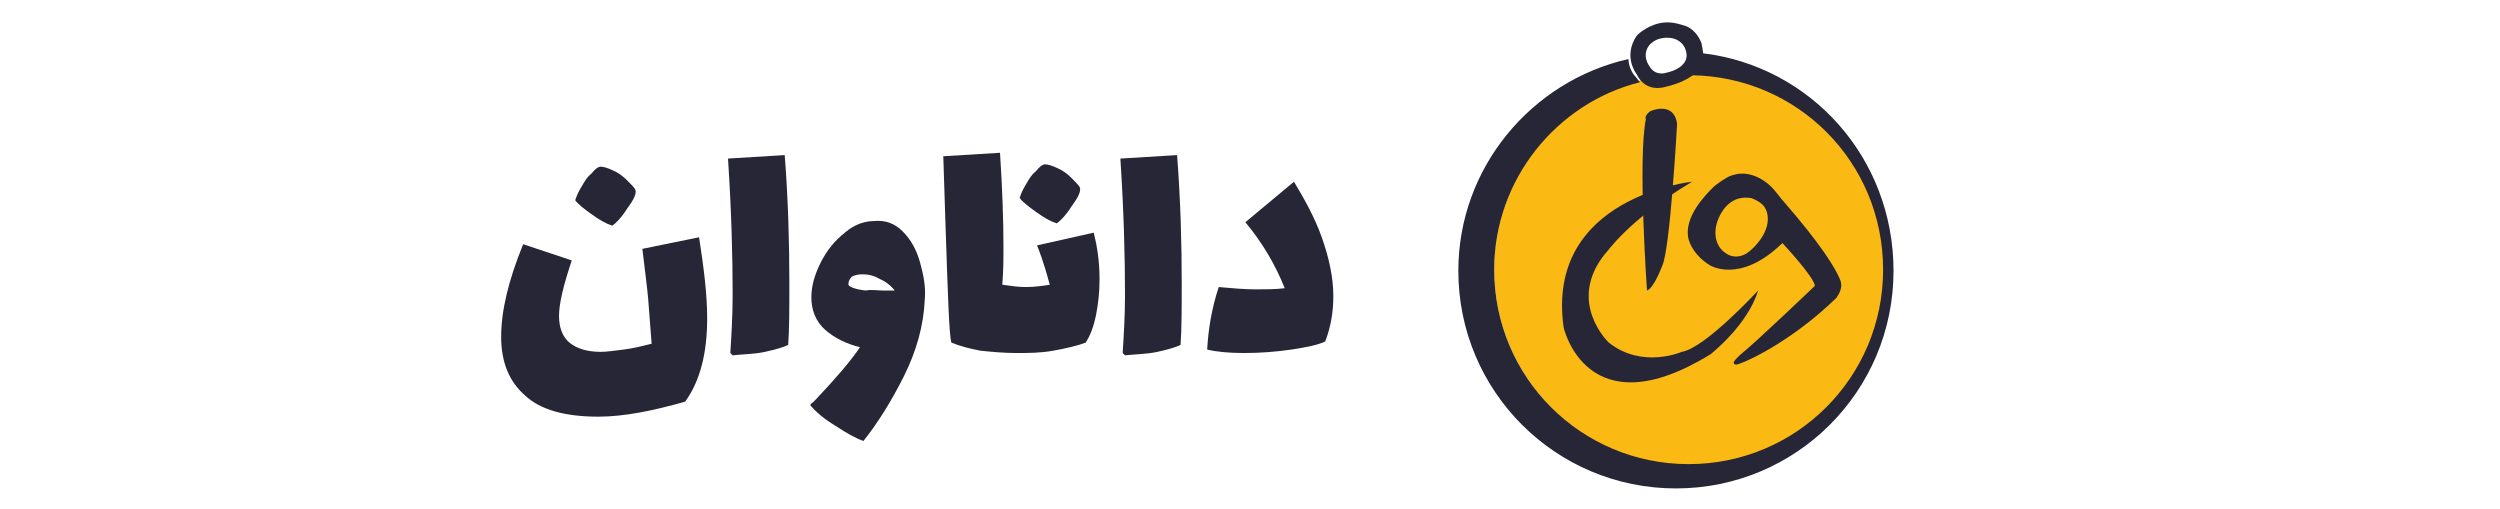 <?xml version="1.0" encoding="UTF-8"?>
<!-- Generator: Adobe Illustrator 23.0.0, SVG Export Plug-In . SVG Version: 6.00 Build 0)  -->
<svg version="1.1" id="Layer_1" xmlns="http://www.w3.org/2000/svg" xmlns:xlink="http://www.w3.org/1999/xlink" x="0px" y="0px" viewBox="0 0 216 44" style="enable-background:new 0 0 216 44;" xml:space="preserve">
<style type="text/css">
	.st0{fill:#FAB913;}
	.st1{fill:#272637;}
</style>
<g>
	<circle class="st0" cx="146" cy="23.3" r="16.9"/>
	<path class="st1" d="M159,24.2c-0.4-1-1.6-3-4.9-6.8c-0.2-0.2-0.7-0.9-1-1.2c-0.5-0.5-1.4-1.2-2.6-1.2c-0.5,0-1,0.2-1,0.2   c-0.3,0.1-1.2,0.7-1.5,1c-0.6,0.6-2.6,2.6-2.1,4.5c0.1,0.3,0.4,1.3,1.8,2.2c0,0,2.6,1.7,6.3-1.9c0,0,2.8,3,2.8,3.7c0,0-5,4.8-6.5,6   c-0.2,0.2-0.5,0.5-0.5,0.6c0,0.1,0,0.2,0.2,0.2c0.4,0,4.6-1.8,8.7-5.8C158.7,25.6,159.3,25,159,24.2z M151.6,21.3   c-0.1,0.1-0.6,0.6-0.9,0.7c-0.4,0.2-1.1,0.3-1.7-0.2c0,0-1.1-0.7-0.7-2.4c0,0,0.6-2.6,2.9-2.3c0.2,0,0.8,0.3,1.1,0.6   C152.8,18.2,153.2,19.6,151.6,21.3z"/>
	<path class="st1" d="M146.2,15.7c0,0-12.7,1.3-11.1,12.6c0,0,2,8.9,12.7,2.3c0,0,3.2-2.5,4.1-5.5c0,0-4.6,5-6.6,5.3   c0,0-3.4,1.5-6.3-0.8c0,0-3.7-3.5-0.3-7.7C138.8,21.9,140.5,19.1,146.2,15.7z"/>
	<path class="st1" d="M142.6,9.6c0.7-0.3,2.1-0.5,2.3,1.1c0,0-0.6,11-1.3,12.3c0,0-0.7,1.9-1.3,2.1c0,0-0.8-11.3-0.1-14.8   C142.1,10.1,142.3,9.8,142.6,9.6z"/>
	<g>
		<path class="st1" d="M147.1,4.6c0,0.2,0,0.4,0,0.5c-0.1,0.5-0.4,1-1,1.4c9.2,0.1,16.6,7.5,16.6,16.8c0,9.3-7.5,16.8-16.8,16.8    s-16.8-7.5-16.8-16.8c0-7.8,5.4-14.4,12.6-16.2c-0.2-0.2-0.3-0.4-0.5-0.6c0,0-0.5-0.6-0.5-1.4c-8.4,1.9-14.7,9.4-14.7,18.3    c0,10.4,8.4,18.8,18.8,18.8s18.8-8.4,18.8-18.8C163.6,13.6,156.4,5.7,147.1,4.6z"/>
	</g>
	<path class="st1" d="M147,3.7c-0.4-1-1.1-1.4-1.5-1.5c-0.4-0.1-1.1-0.4-2.1-0.2c-1.3,0.3-2,1.1-2,1.1c-1.2,1.8,0,3.3,0,3.3   c0.8,1.7,2.5,1.1,2.5,1.1c1.8-0.4,3.1-1.3,3.3-2.3C147.2,4.6,147,3.7,147,3.7z M145.7,5c-0.1,0.6-0.8,1.1-1.8,1.3   c0,0-0.9,0.3-1.4-0.6c0,0-0.7-0.9,0-1.8c0,0,0.4-0.5,1.1-0.6c0.5-0.1,1,0,1.2,0.1c0.2,0.1,0.6,0.3,0.8,0.8   C145.6,4.2,145.8,4.7,145.7,5z"/>
</g>
<g>
	<path class="st1" d="M61.1,27.5c0,3-0.6,5.4-1.9,7.2c-2.8,0.8-5.3,1.3-7.5,1.3c-2.9,0-5-0.6-6.3-1.8c-1.4-1.2-2.1-2.9-2.1-5.1   c0-2.2,0.6-4.8,1.9-8l4.2,1.4c-0.7,2.1-1.1,3.7-1.1,4.8c0,1,0.3,1.8,0.9,2.3c0.6,0.5,1.5,0.8,2.7,0.8c0.5,0,1.2-0.1,2-0.2   c0.8-0.1,1.6-0.3,2.4-0.5c-0.1-1.4-0.2-2.7-0.3-3.9c-0.1-1.1-0.3-2.6-0.5-4.3l4.9-1C60.8,23.1,61.1,25.4,61.1,27.5z M51.1,18.5   c-0.7-0.5-1.2-0.9-1.4-1.2c0.1-0.3,0.2-0.6,0.5-1.1c0.3-0.5,0.5-0.9,0.9-1.2c0.3-0.4,0.6-0.6,0.8-0.6c0.2,0,0.6,0.1,1,0.3   c0.5,0.2,0.9,0.5,1.3,0.9c0.4,0.4,0.6,0.6,0.7,0.8c0.1,0.3-0.1,0.8-0.7,1.6c-0.5,0.8-1,1.3-1.3,1.5C52.3,19.3,51.8,19,51.1,18.5z"/>
	<path class="st1" d="M63.1,30.5c0.1-1.6,0.2-3.3,0.2-5c0-3.3-0.1-7.2-0.4-11.8l4.9-0.3c0.3,3.9,0.4,7.6,0.4,11c0,2.2,0,4-0.1,5.4   c-0.4,0.2-1.1,0.4-2,0.6c-0.9,0.2-1.9,0.2-2.8,0.3L63.1,30.5z"/>
	<path class="st1" d="M78,20c0.7,0.7,1.2,1.6,1.5,2.7c0.3,1.1,0.5,2.1,0.4,3.2c-0.1,2.2-0.7,4.4-1.8,6.6c-1.1,2.2-2.3,4.1-3.5,5.6   c-0.6-0.2-1.5-0.7-2.4-1.3c-1-0.6-1.7-1.2-2.2-1.8c0.1-0.1,0.1-0.2,0.2-0.2c0.1-0.1,0.2-0.2,0.3-0.3c1.7-1.8,3-3.3,3.8-4.5   c-1.2-0.3-2.2-0.8-3-1.5c-0.8-0.7-1.2-1.7-1.2-2.8c0-1,0.3-2,0.8-3c0.5-1,1.2-1.9,2.1-2.6c0.8-0.7,1.7-1,2.5-1   C76.5,19,77.3,19.3,78,20z M76.3,25.1c0.4,0,0.8,0,1,0c-0.3-0.4-0.8-0.8-1.3-1c-0.5-0.3-1-0.4-1.5-0.4c-0.4,0-0.7,0.1-0.9,0.2   c-0.2,0.2-0.3,0.4-0.3,0.7c0.1,0.2,0.6,0.4,1.5,0.5C75.3,25,75.8,25.1,76.3,25.1z"/>
	<path class="st1" d="M95,24.1c0,1.1-0.1,2.1-0.3,3.1c-0.2,1-0.5,1.8-0.9,2.4c-0.8,0.3-1.7,0.5-2.8,0.7c-1.1,0.2-2.1,0.2-3.2,0.2   c-1.1,0-2.1-0.1-3.1-0.2c-1-0.2-1.8-0.4-2.5-0.7c-0.2-0.7-0.3-4-0.5-9.9l-0.2-6.2l4.9-0.3c0.2,3,0.3,5.8,0.3,8.3   c0,0.8,0,1.8-0.1,3.1c0.7,0.1,1.4,0.2,2,0.2c0.8,0,1.5-0.1,2.1-0.2c-0.2-0.7-0.5-1.9-1.1-3.4l4.9-1.1C94.8,21.3,95,22.6,95,24.1z    M89.5,18.3c-0.7-0.5-1.2-0.9-1.4-1.2c0.1-0.3,0.2-0.6,0.5-1.1c0.3-0.5,0.5-0.9,0.9-1.2c0.3-0.4,0.6-0.6,0.8-0.6   c0.2,0,0.6,0.1,1,0.3c0.5,0.2,0.9,0.5,1.3,0.9c0.4,0.4,0.6,0.6,0.7,0.8c0.1,0.3-0.1,0.8-0.7,1.6c-0.5,0.8-1,1.3-1.3,1.5   C90.7,19.1,90.2,18.8,89.5,18.3z"/>
	<path class="st1" d="M97,30.5c0.1-1.6,0.2-3.3,0.2-5c0-3.3-0.1-7.2-0.4-11.8l4.9-0.3c0.3,3.9,0.4,7.6,0.4,11c0,2.2,0,4-0.1,5.4   c-0.4,0.2-1.1,0.4-2,0.6c-0.9,0.2-1.9,0.2-2.8,0.3L97,30.5z"/>
	<path class="st1" d="M114.2,20.5c0.6,1.7,1,3.4,1,5.1c0,1.3-0.2,2.6-0.7,3.9c-0.6,0.3-1.6,0.5-2.9,0.7c-1.4,0.2-2.7,0.3-4.1,0.3   c-1.3,0-2.4-0.1-3.2-0.3c0.1-1.8,0.4-3.6,1-5.4c1.1,0.1,2.2,0.2,3.2,0.2c0.9,0,1.7,0,2.5-0.1c-0.8-2-1.9-3.9-3.4-5.7l4.2-3.5   C112.7,17.2,113.6,18.8,114.2,20.5z"/>
</g>
</svg>